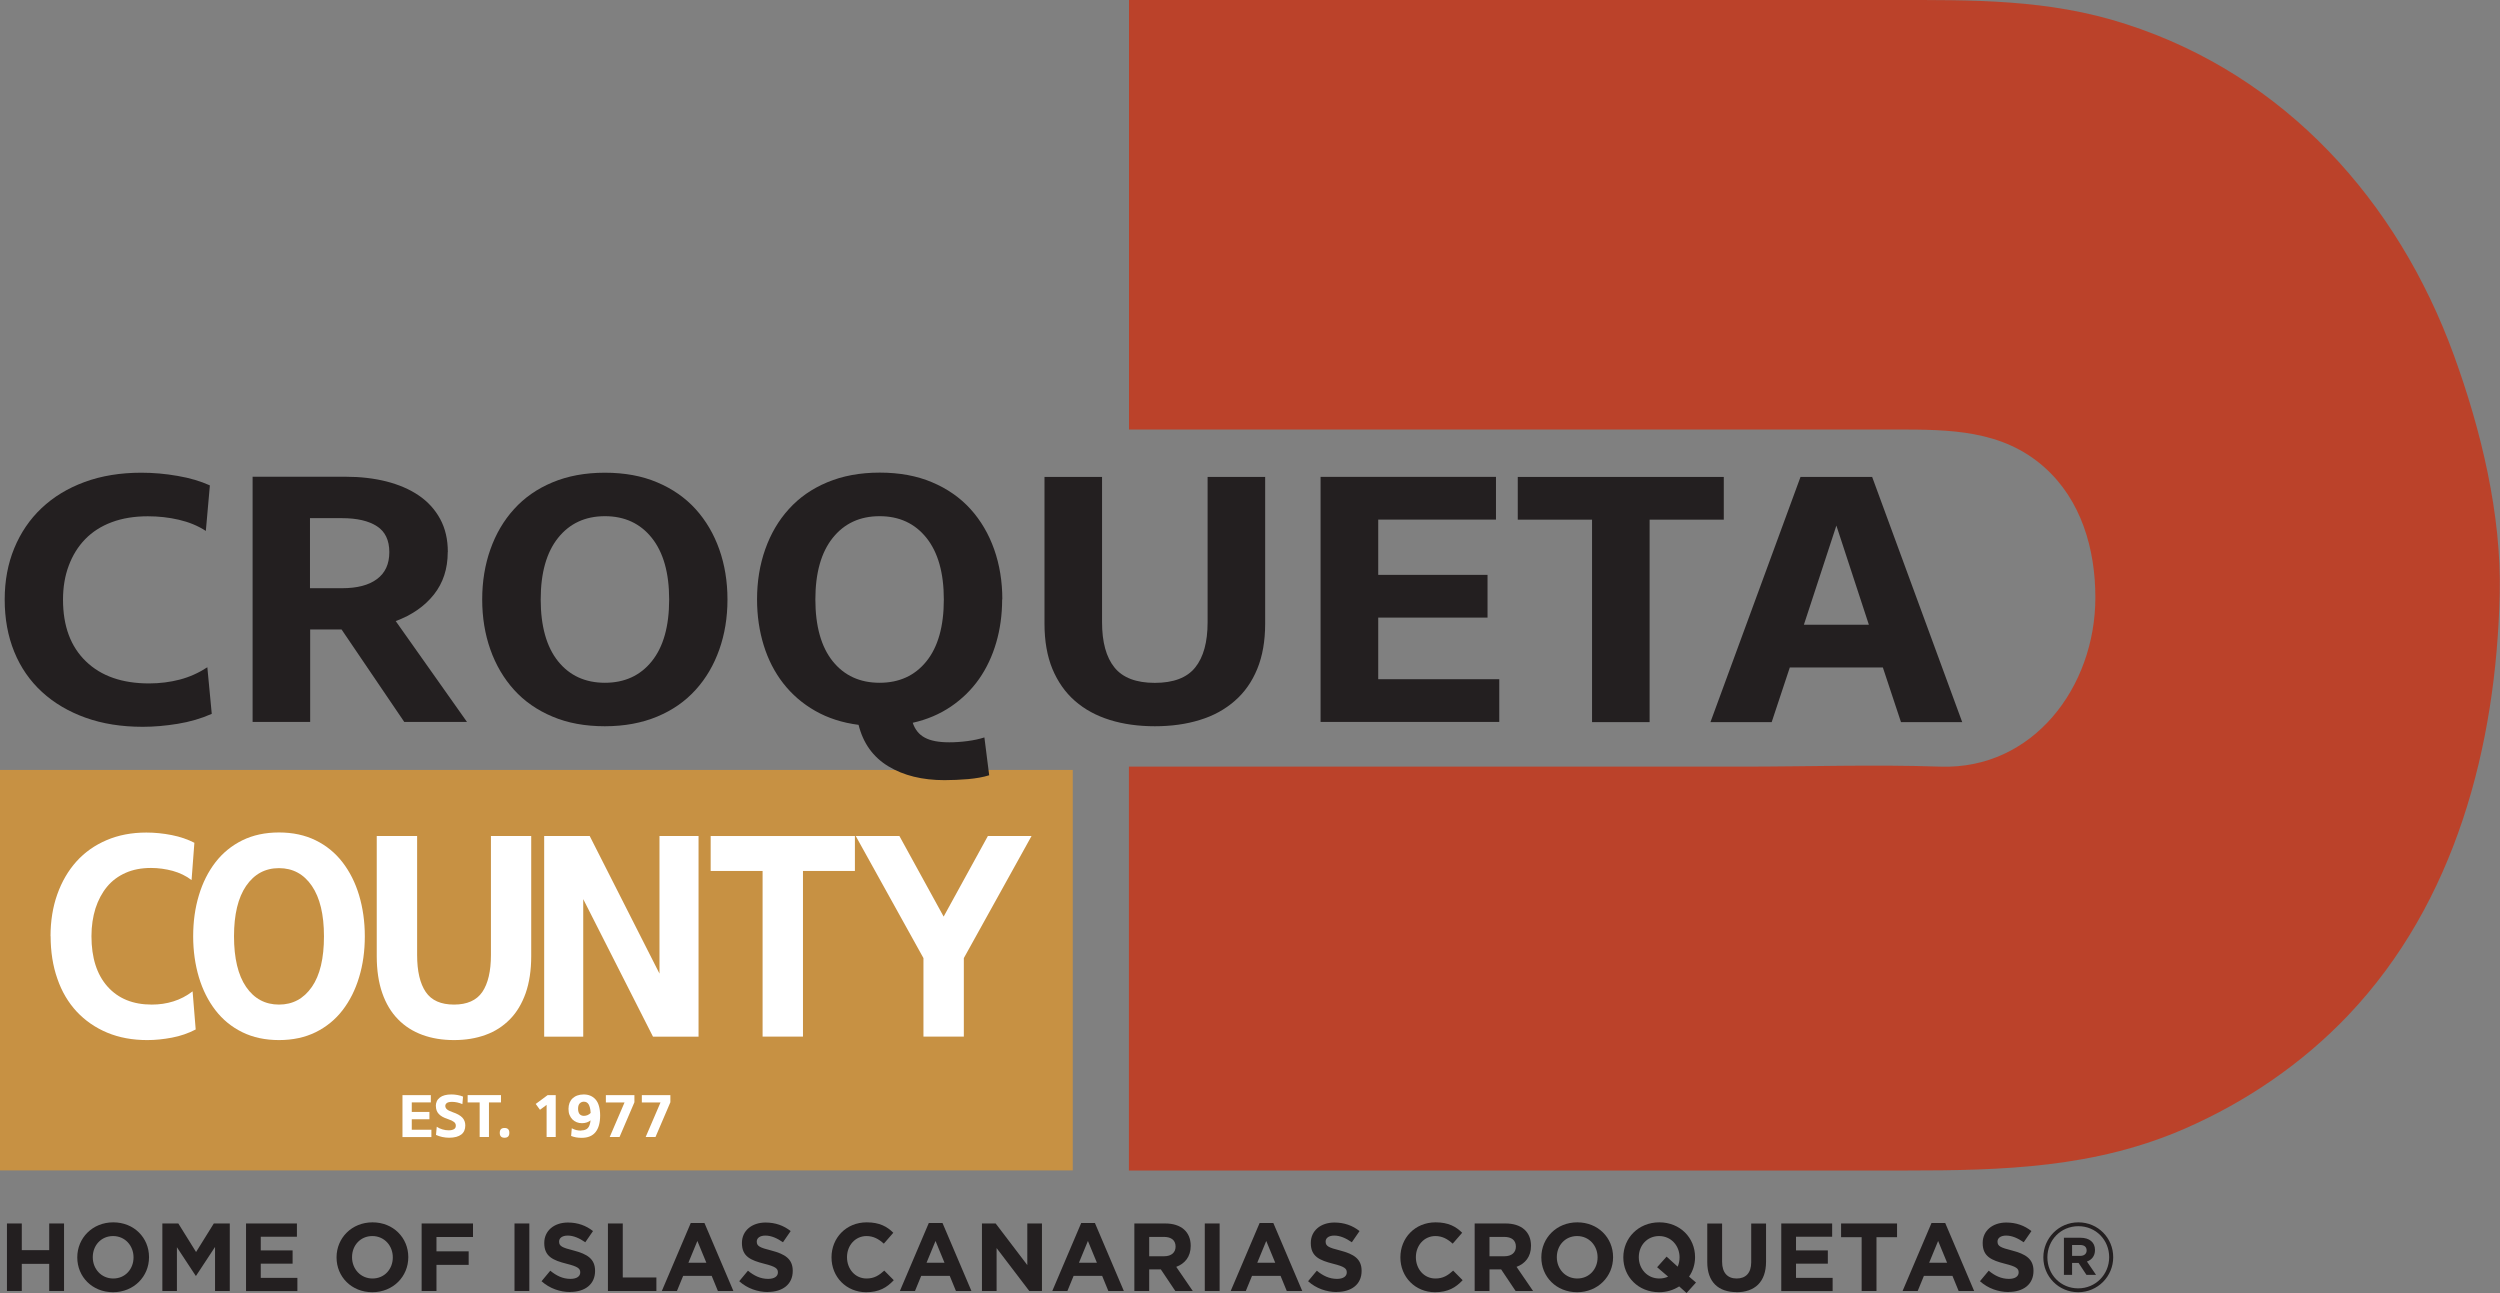 <?xml version="1.0" encoding="UTF-8"?><svg id="Layer_2" xmlns="http://www.w3.org/2000/svg" viewBox="0 0 266.23 137.7"><rect x="0" y="0" width="266.23" height="137.7" fill="#808080" stroke="none"/><defs><style>.cls-1{fill:#c79143;}.cls-1,.cls-2,.cls-3,.cls-4{stroke-width:0px;}.cls-2{fill:#bb422a;}.cls-3{fill:#231f20;}.cls-4{fill:#fff;}</style></defs><g id="Layer_1-2"><rect class="cls-1" y="81.99" width="114.24" height="42.65"/><path class="cls-2" d="M120.23,0s0,45.74,0,45.74h81.67c5.68,0,11.31.02,15.8,4.01,3.95,3.51,5.44,8.73,5.44,13.88,0,9.55-6.65,18.34-16.51,18.01-7.03-.24-14.1,0-21.14,0h-65.27s0,43.01,0,43.01h82.7c10.42,0,20.2-.27,29.84-4.5,6.49-2.85,12.44-6.91,17.33-12.06,11.4-12.01,15.74-28.64,16.11-44.84.2-8.48-2.01-17.54-4.88-25.42-5.99-16.46-18-29.82-34.94-35.27C218.13-.12,210.02,0,201.49,0h-81.27Z"/><path class="cls-3" d="M.5,63.84c0-1.99.34-3.81,1.02-5.46.68-1.65,1.65-3.08,2.91-4.27,1.26-1.19,2.78-2.12,4.58-2.78,1.79-.66,3.81-.99,6.03-.99,1.28,0,2.57.11,3.87.34,1.3.22,2.44.56,3.44,1.01l-.43,4.85c-.84-.55-1.8-.94-2.87-1.19-1.07-.25-2.18-.37-3.3-.37-1.44,0-2.73.21-3.85.63-1.13.42-2.07,1.03-2.83,1.81-.76.78-1.34,1.72-1.75,2.82-.41,1.09-.61,2.3-.61,3.62,0,2.81.81,5,2.44,6.57,1.62,1.57,3.87,2.35,6.72,2.35,1.15,0,2.25-.14,3.28-.41,1.03-.27,2.01-.71,2.93-1.31l.47,4.96c-1.13.5-2.33.85-3.62,1.06-1.28.21-2.53.32-3.73.32-2.25,0-4.28-.32-6.09-.97-1.81-.65-3.35-1.56-4.64-2.74-1.28-1.18-2.27-2.6-2.95-4.27-.68-1.67-1.02-3.52-1.02-5.56Z"/><path class="cls-3" d="M47.68,58.8c0,1.77-.49,3.27-1.47,4.51s-2.34,2.19-4.07,2.83l7.59,10.74h-6.68l-6.68-9.85h-3.34v9.85h-6.13v-26.11h9.95c1.55,0,2.98.17,4.3.5,1.32.34,2.47.83,3.44,1.49.97.66,1.73,1.49,2.28,2.5.55,1.01.82,2.18.82,3.52ZM41.46,58.8c0-1.27-.44-2.19-1.32-2.76-.88-.57-2.12-.86-3.71-.86h-3.42v7.46h3.42c1.6,0,2.84-.32,3.71-.97.88-.65,1.32-1.6,1.32-2.87Z"/><path class="cls-3" d="M77.47,63.84c0,1.92-.29,3.69-.87,5.33-.58,1.64-1.41,3.07-2.52,4.29-1.1,1.22-2.46,2.17-4.09,2.85-1.63.68-3.49,1.03-5.58,1.03s-3.96-.34-5.58-1.03c-1.62-.68-2.99-1.63-4.09-2.85-1.1-1.22-1.94-2.65-2.52-4.29-.58-1.64-.87-3.42-.87-5.33s.29-3.69.87-5.33c.58-1.64,1.41-3.07,2.52-4.29,1.1-1.22,2.46-2.17,4.09-2.85,1.62-.68,3.48-1.03,5.58-1.03s3.96.34,5.58,1.03c1.62.68,2.99,1.64,4.09,2.85,1.1,1.22,1.94,2.65,2.52,4.29.58,1.64.87,3.42.87,5.33ZM71.26,63.84c0-2.83-.62-5.02-1.85-6.56-1.23-1.54-2.9-2.31-4.99-2.31s-3.76.77-4.99,2.31c-1.23,1.54-1.85,3.73-1.85,6.56s.62,5.05,1.85,6.58c1.23,1.53,2.9,2.29,4.99,2.29s3.76-.76,4.99-2.29c1.23-1.53,1.85-3.72,1.85-6.58Z"/><path class="cls-3" d="M106.72,63.84c0,1.62-.21,3.15-.63,4.59-.42,1.44-1.03,2.74-1.83,3.88-.8,1.14-1.8,2.12-2.99,2.93-1.19.81-2.55,1.39-4.07,1.73.24.72.66,1.25,1.28,1.58.62.34,1.49.5,2.61.5.6,0,1.24-.04,1.93-.13s1.28-.22,1.81-.39l.51,4.03c-.63.2-1.38.33-2.24.41-.86.07-1.7.11-2.52.11-2.36,0-4.35-.49-5.97-1.47-1.63-.98-2.69-2.46-3.18-4.42-1.73-.22-3.27-.72-4.62-1.49-1.35-.77-2.48-1.75-3.4-2.93s-1.61-2.53-2.08-4.05c-.47-1.52-.71-3.15-.71-4.89,0-1.91.29-3.69.87-5.33.58-1.64,1.41-3.07,2.52-4.29,1.1-1.22,2.46-2.17,4.09-2.85,1.62-.68,3.48-1.03,5.58-1.03s3.96.34,5.58,1.03c1.62.68,2.99,1.64,4.09,2.85,1.1,1.22,1.94,2.65,2.52,4.29.58,1.64.87,3.42.87,5.33ZM100.51,63.84c0-2.83-.62-5.02-1.85-6.56-1.23-1.54-2.9-2.31-4.99-2.31s-3.76.77-4.99,2.31c-1.23,1.54-1.85,3.73-1.85,6.56s.62,5.05,1.85,6.58c1.23,1.53,2.9,2.29,4.99,2.29s3.76-.76,4.99-2.29c1.23-1.53,1.85-3.72,1.85-6.58Z"/><path class="cls-3" d="M122.99,77.34c-1.76,0-3.35-.22-4.8-.67-1.44-.45-2.68-1.12-3.72-2.03-1.04-.91-1.83-2.05-2.4-3.41-.56-1.37-.84-2.97-.84-4.81v-15.63h6.13v15.48c0,2.11.44,3.72,1.32,4.81.88,1.09,2.31,1.64,4.3,1.64s3.43-.55,4.3-1.64c.88-1.09,1.32-2.7,1.32-4.81v-15.48h6.13v15.63c0,1.84-.28,3.44-.84,4.81-.56,1.37-1.36,2.51-2.4,3.41-1.04.91-2.27,1.59-3.72,2.03-1.44.45-3.04.67-4.8.67Z"/><path class="cls-3" d="M140.64,50.78h18.67v4.55h-12.54v5.89h11.64v4.55h-11.64v6.56h12.89v4.55h-19.03v-26.11Z"/><path class="cls-3" d="M169.53,55.34h-7.9v-4.55h21.94v4.55h-7.9v21.56h-6.13v-21.56Z"/><path class="cls-3" d="M200.51,71.08h-9.91l-1.93,5.82h-6.52l9.59-26.11h7.63l9.59,26.11h-6.52l-1.93-5.82ZM192.1,66.53h6.92l-3.46-10.56-3.46,10.56Z"/><path class="cls-4" d="M5.38,99.71c0-1.63.24-3.12.72-4.47.48-1.35,1.16-2.52,2.04-3.5.88-.98,1.95-1.73,3.21-2.27,1.26-.54,2.67-.81,4.23-.81.9,0,1.8.09,2.71.27.91.18,1.71.46,2.41.82l-.3,3.97c-.59-.45-1.26-.77-2.01-.98-.75-.2-1.52-.31-2.31-.31-1.01,0-1.91.17-2.7.52-.79.35-1.45.84-1.98,1.48-.53.64-.94,1.41-1.23,2.3-.28.9-.43,1.88-.43,2.96,0,2.3.57,4.09,1.71,5.37,1.14,1.28,2.71,1.92,4.71,1.92.81,0,1.57-.11,2.3-.34.72-.22,1.41-.58,2.05-1.07l.33,4.06c-.79.41-1.63.7-2.53.87-.9.17-1.77.26-2.62.26-1.58,0-3-.26-4.27-.79-1.27-.53-2.35-1.28-3.25-2.24-.9-.97-1.59-2.13-2.06-3.5-.48-1.36-.72-2.88-.72-4.55Z"/><path class="cls-4" d="M38.85,99.71c0,1.57-.2,3.02-.61,4.36-.4,1.34-.99,2.51-1.76,3.51-.77,1-1.73,1.78-2.86,2.34-1.14.56-2.44.84-3.91.84s-2.77-.28-3.91-.84c-1.14-.56-2.09-1.34-2.86-2.34-.77-1-1.36-2.17-1.76-3.51s-.61-2.8-.61-4.36.2-3.02.61-4.37c.4-1.34.99-2.51,1.76-3.51.77-1,1.73-1.78,2.86-2.34,1.14-.56,2.44-.84,3.91-.84s2.77.28,3.91.84c1.14.56,2.09,1.34,2.86,2.34.77,1,1.36,2.17,1.76,3.51.4,1.34.61,2.8.61,4.37ZM34.5,99.71c0-2.32-.43-4.11-1.29-5.37s-2.03-1.89-3.5-1.89-2.63.63-3.5,1.89c-.86,1.26-1.29,3.05-1.29,5.37s.43,4.14,1.29,5.39c.86,1.25,2.03,1.88,3.5,1.88s2.63-.63,3.5-1.88,1.29-3.05,1.29-5.39Z"/><path class="cls-4" d="M48.35,110.76c-1.23,0-2.35-.18-3.36-.55-1.01-.37-1.88-.92-2.6-1.66-.73-.74-1.29-1.67-1.68-2.79s-.59-2.43-.59-3.94v-12.79h4.3v12.67c0,1.73.31,3.04.92,3.94.61.9,1.62,1.34,3.01,1.34s2.4-.45,3.01-1.34c.61-.9.92-2.21.92-3.94v-12.67h4.29v12.79c0,1.51-.2,2.82-.59,3.94-.4,1.12-.95,2.05-1.68,2.79-.73.74-1.59,1.3-2.6,1.66-1.01.37-2.13.55-3.36.55Z"/><path class="cls-4" d="M57.95,89.03h4.85l7.43,14.65v-14.65h4.16v21.37h-4.85l-7.43-14.65v14.65h-4.16v-21.37Z"/><path class="cls-4" d="M81.21,92.75h-5.53v-3.72h15.36v3.72h-5.53v17.64h-4.3v-17.64Z"/><path class="cls-4" d="M100.49,97.61l4.71-8.58h4.65l-7.21,13v8.36h-4.3v-8.36l-7.21-13h4.65l4.71,8.58Z"/><path class="cls-4" d="M42.85,116.62h3.03v.78h-2.03v1.01h1.88v.78h-1.88v1.12h2.09v.78h-3.08v-4.46Z"/><path class="cls-4" d="M46.41,117.8c0-.39.14-.7.43-.92.28-.22.69-.33,1.23-.33.22,0,.44.02.65.06.21.04.41.09.59.17l-.07.8c-.37-.16-.74-.24-1.1-.24-.26,0-.44.04-.55.12-.11.08-.17.18-.17.31,0,.14.06.26.17.36.11.1.32.21.62.31.47.16.81.35,1.02.57.21.22.32.5.32.84,0,.42-.14.75-.43.97s-.72.34-1.3.34c-.24,0-.49-.03-.73-.08s-.46-.13-.66-.22l.08-.87c.18.12.38.22.6.28.22.07.45.1.68.1s.41-.04.55-.12c.14-.08.2-.2.2-.37,0-.08-.01-.15-.04-.21-.03-.06-.07-.12-.14-.18-.07-.05-.15-.1-.26-.16-.11-.05-.25-.1-.41-.16-.44-.14-.76-.32-.96-.54-.21-.22-.31-.51-.31-.84Z"/><path class="cls-4" d="M51.08,117.4h-1.28v-.78h3.55v.78h-1.28v3.68h-.99v-3.68Z"/><path class="cls-4" d="M53.73,121.16c-.34,0-.51-.17-.51-.52s.17-.52.51-.52.51.17.51.52-.17.52-.51.52Z"/><path class="cls-4" d="M57.5,118.18l-.45-.62,1.27-.94h.86v4.46h-.97v-3.42l-.7.52Z"/><path class="cls-4" d="M61.91,120.38c.29,0,.52-.08.68-.24s.26-.44.3-.83c-.11.09-.25.17-.4.22s-.33.08-.51.08c-.2,0-.39-.03-.56-.1-.17-.07-.33-.17-.46-.3s-.23-.29-.31-.48-.11-.4-.11-.65c0-.23.04-.44.11-.63.08-.19.18-.35.32-.48.14-.13.31-.24.51-.31s.42-.11.67-.11c.26,0,.5.04.71.13.22.09.4.22.56.4s.28.41.36.69.13.62.13,1.01c0,.78-.16,1.37-.49,1.78s-.82.61-1.49.61c-.2,0-.39-.02-.59-.05-.2-.04-.37-.09-.52-.15l.07-.82c.15.08.31.15.47.19.17.04.34.06.53.06ZM62.18,117.32c-.17,0-.32.06-.44.18-.12.12-.18.31-.18.57s.06.46.17.58c.11.12.27.18.45.18.14,0,.27-.03.39-.08.13-.06.24-.13.33-.23-.01-.23-.04-.41-.08-.57-.04-.15-.09-.27-.15-.37-.06-.09-.14-.16-.22-.2-.08-.04-.18-.06-.28-.06Z"/><path class="cls-4" d="M65.98,121.08h-1.05l1.58-3.68h-1.99v-.78h3.04v.76l-1.58,3.69Z"/><path class="cls-4" d="M69.81,121.08h-1.05l1.58-3.68h-1.99v-.78h3.04v.76l-1.58,3.69Z"/><path class="cls-3" d="M5.24,137.48v-2.89h-2.92v2.89H.74v-7.19h1.58v2.84h2.92v-2.84h1.58v7.19h-1.58Z"/><path class="cls-3" d="M12.04,137.61c-2.22,0-3.81-1.65-3.81-3.7v-.02c0-2.04,1.61-3.72,3.83-3.72s3.81,1.65,3.81,3.7v.02c0,2.04-1.61,3.72-3.83,3.72ZM14.22,133.89c0-1.23-.9-2.26-2.18-2.26s-2.16,1.01-2.16,2.24v.02c0,1.23.9,2.26,2.18,2.26s2.16-1.01,2.16-2.24v-.02Z"/><path class="cls-3" d="M22.9,137.48v-4.69l-2.02,3.07h-.04l-2-3.04v4.66h-1.55v-7.19h1.7l1.89,3.04,1.89-3.04h1.7v7.19h-1.57Z"/><path class="cls-3" d="M26.2,137.48v-7.19h5.42v1.41h-3.85v1.46h3.39v1.41h-3.39v1.51h3.9v1.41h-5.47Z"/><path class="cls-3" d="M39.65,137.61c-2.22,0-3.81-1.65-3.81-3.7v-.02c0-2.04,1.61-3.72,3.83-3.72s3.81,1.65,3.81,3.7v.02c0,2.04-1.61,3.72-3.83,3.72ZM41.83,133.89c0-1.23-.9-2.26-2.18-2.26s-2.16,1.01-2.16,2.24v.02c0,1.23.9,2.26,2.18,2.26s2.16-1.01,2.16-2.24v-.02Z"/><path class="cls-3" d="M46.48,131.73v1.53h3.43v1.44h-3.43v2.78h-1.58v-7.19h5.47v1.44h-3.89Z"/><path class="cls-3" d="M54.79,137.48v-7.19h1.58v7.19h-1.58Z"/><path class="cls-3" d="M60.72,137.59c-1.09,0-2.19-.38-3.05-1.15l.93-1.12c.65.53,1.32.87,2.15.87.65,0,1.04-.26,1.04-.68v-.02c0-.4-.25-.61-1.45-.91-1.45-.37-2.38-.77-2.38-2.2v-.02c0-1.3,1.05-2.17,2.52-2.17,1.05,0,1.94.33,2.67.91l-.82,1.19c-.64-.44-1.26-.71-1.87-.71s-.92.28-.92.63v.02c0,.47.31.63,1.55.94,1.46.38,2.28.9,2.28,2.16v.02c0,1.43-1.09,2.23-2.64,2.23Z"/><path class="cls-3" d="M64.74,137.48v-7.19h1.58v5.75h3.58v1.44h-5.17Z"/><path class="cls-3" d="M76.45,137.48l-.66-1.61h-3.04l-.66,1.61h-1.61l3.08-7.24h1.46l3.08,7.24h-1.65ZM74.27,132.14l-.96,2.33h1.91l-.96-2.33Z"/><path class="cls-3" d="M81.77,137.59c-1.09,0-2.19-.38-3.05-1.15l.93-1.12c.65.53,1.32.87,2.15.87.65,0,1.04-.26,1.04-.68v-.02c0-.4-.25-.61-1.45-.91-1.45-.37-2.38-.77-2.38-2.2v-.02c0-1.3,1.05-2.17,2.52-2.17,1.05,0,1.94.33,2.67.91l-.82,1.19c-.64-.44-1.26-.71-1.87-.71s-.92.28-.92.63v.02c0,.47.31.63,1.55.94,1.46.38,2.28.9,2.28,2.16v.02c0,1.43-1.09,2.23-2.64,2.23Z"/><path class="cls-3" d="M92.24,137.61c-2.12,0-3.69-1.63-3.69-3.7v-.02c0-2.04,1.54-3.72,3.75-3.72,1.36,0,2.17.45,2.83,1.11l-1.01,1.16c-.55-.5-1.12-.81-1.84-.81-1.21,0-2.08,1.01-2.08,2.24v.02c0,1.23.85,2.26,2.08,2.26.82,0,1.32-.33,1.89-.84l1.01,1.02c-.74.79-1.56,1.28-2.95,1.28Z"/><path class="cls-3" d="M101.8,137.48l-.66-1.61h-3.04l-.66,1.61h-1.61l3.08-7.24h1.46l3.08,7.24h-1.65ZM99.63,132.14l-.96,2.33h1.91l-.96-2.33Z"/><path class="cls-3" d="M109.61,137.48l-3.48-4.57v4.57h-1.56v-7.19h1.46l3.37,4.43v-4.43h1.56v7.19h-1.35Z"/><path class="cls-3" d="M118.03,137.48l-.66-1.61h-3.04l-.66,1.61h-1.61l3.08-7.24h1.46l3.08,7.24h-1.65ZM115.86,132.14l-.96,2.33h1.91l-.96-2.33Z"/><path class="cls-3" d="M125.16,137.48l-1.54-2.3h-1.24v2.3h-1.58v-7.19h3.29c1.69,0,2.71.89,2.71,2.37v.02c0,1.16-.63,1.89-1.54,2.23l1.76,2.57h-1.85ZM125.19,132.75c0-.68-.47-1.03-1.24-1.03h-1.57v2.06h1.6c.77,0,1.21-.41,1.21-1.02v-.02Z"/><path class="cls-3" d="M128.3,137.48v-7.19h1.58v7.19h-1.58Z"/><path class="cls-3" d="M137.03,137.48l-.66-1.61h-3.04l-.66,1.61h-1.61l3.08-7.24h1.46l3.08,7.24h-1.65ZM134.85,132.14l-.96,2.33h1.91l-.96-2.33Z"/><path class="cls-3" d="M142.35,137.59c-1.09,0-2.19-.38-3.05-1.15l.93-1.12c.65.53,1.32.87,2.15.87.65,0,1.04-.26,1.04-.68v-.02c0-.4-.25-.61-1.45-.91-1.45-.37-2.38-.77-2.38-2.2v-.02c0-1.3,1.05-2.17,2.52-2.17,1.05,0,1.94.33,2.67.91l-.82,1.19c-.64-.44-1.26-.71-1.87-.71s-.92.28-.92.63v.02c0,.47.31.63,1.55.94,1.46.38,2.28.9,2.28,2.16v.02c0,1.43-1.09,2.23-2.64,2.23Z"/><path class="cls-3" d="M152.82,137.61c-2.12,0-3.69-1.63-3.69-3.7v-.02c0-2.04,1.54-3.72,3.75-3.72,1.36,0,2.17.45,2.83,1.11l-1.01,1.16c-.55-.5-1.12-.81-1.84-.81-1.21,0-2.08,1.01-2.08,2.24v.02c0,1.23.85,2.26,2.08,2.26.82,0,1.33-.33,1.89-.84l1.01,1.02c-.74.79-1.56,1.28-2.95,1.28Z"/><path class="cls-3" d="M161.4,137.48l-1.54-2.3h-1.24v2.3h-1.58v-7.19h3.29c1.69,0,2.71.89,2.71,2.37v.02c0,1.16-.63,1.89-1.54,2.23l1.76,2.57h-1.85ZM161.43,132.75c0-.68-.47-1.03-1.24-1.03h-1.57v2.06h1.6c.77,0,1.21-.41,1.21-1.02v-.02Z"/><path class="cls-3" d="M167.95,137.61c-2.22,0-3.81-1.65-3.81-3.7v-.02c0-2.04,1.61-3.72,3.83-3.72s3.81,1.65,3.81,3.7v.02c0,2.04-1.61,3.72-3.83,3.72ZM170.13,133.89c0-1.23-.9-2.26-2.18-2.26s-2.16,1.01-2.16,2.24v.02c0,1.23.9,2.26,2.18,2.26s2.16-1.01,2.16-2.24v-.02Z"/><path class="cls-3" d="M179.61,137.7l-.79-.71c-.61.39-1.33.62-2.14.62-2.22,0-3.81-1.65-3.81-3.7v-.02c0-2.04,1.61-3.72,3.83-3.72s3.81,1.65,3.81,3.7v.02c0,.75-.23,1.47-.64,2.06l.74.63-1.01,1.12ZM178.86,133.89c0-1.23-.9-2.26-2.18-2.26s-2.16,1.01-2.16,2.24v.02c0,1.23.9,2.26,2.18,2.26.35,0,.67-.07.94-.2l-1.17-1,1.01-1.13,1.18,1.07c.13-.3.2-.63.2-.99v-.02Z"/><path class="cls-3" d="M184.92,137.6c-1.93,0-3.11-1.08-3.11-3.19v-4.11h1.58v4.07c0,1.17.58,1.78,1.55,1.78s1.55-.59,1.55-1.73v-4.12h1.58v4.06c0,2.18-1.22,3.25-3.15,3.25Z"/><path class="cls-3" d="M189.69,137.48v-7.19h5.42v1.41h-3.85v1.46h3.39v1.41h-3.39v1.51h3.9v1.41h-5.47Z"/><path class="cls-3" d="M199.83,131.75v5.73h-1.58v-5.73h-2.19v-1.46h5.96v1.46h-2.19Z"/><path class="cls-3" d="M208.58,137.48l-.66-1.61h-3.04l-.66,1.61h-1.61l3.08-7.24h1.46l3.08,7.24h-1.65ZM206.4,132.14l-.96,2.33h1.91l-.96-2.33Z"/><path class="cls-3" d="M213.9,137.59c-1.09,0-2.19-.38-3.05-1.15l.93-1.12c.65.53,1.33.87,2.15.87.65,0,1.04-.26,1.04-.68v-.02c0-.4-.25-.61-1.45-.91-1.45-.37-2.38-.77-2.38-2.2v-.02c0-1.3,1.05-2.17,2.52-2.17,1.05,0,1.94.33,2.67.91l-.82,1.19c-.64-.44-1.26-.71-1.87-.71s-.92.28-.92.63v.02c0,.47.31.63,1.55.94,1.46.38,2.28.9,2.28,2.16v.02c0,1.43-1.09,2.23-2.64,2.23Z"/><path class="cls-3" d="M221.31,137.61c-2.08,0-3.71-1.67-3.71-3.71s1.64-3.73,3.73-3.73,3.71,1.67,3.71,3.71-1.64,3.73-3.73,3.73ZM221.33,130.58c-1.88,0-3.3,1.49-3.3,3.32s1.41,3.3,3.28,3.3,3.3-1.49,3.3-3.32-1.41-3.3-3.28-3.3ZM222.24,134.34l.97,1.42h-1.02l-.84-1.27h-.69v1.27h-.87v-3.95h1.76c.95,0,1.55.48,1.55,1.3,0,.65-.35,1.05-.85,1.23ZM221.51,132.58h-.85v1.16h.87c.44,0,.68-.24.68-.58,0-.39-.27-.58-.7-.58Z"/></g></svg>